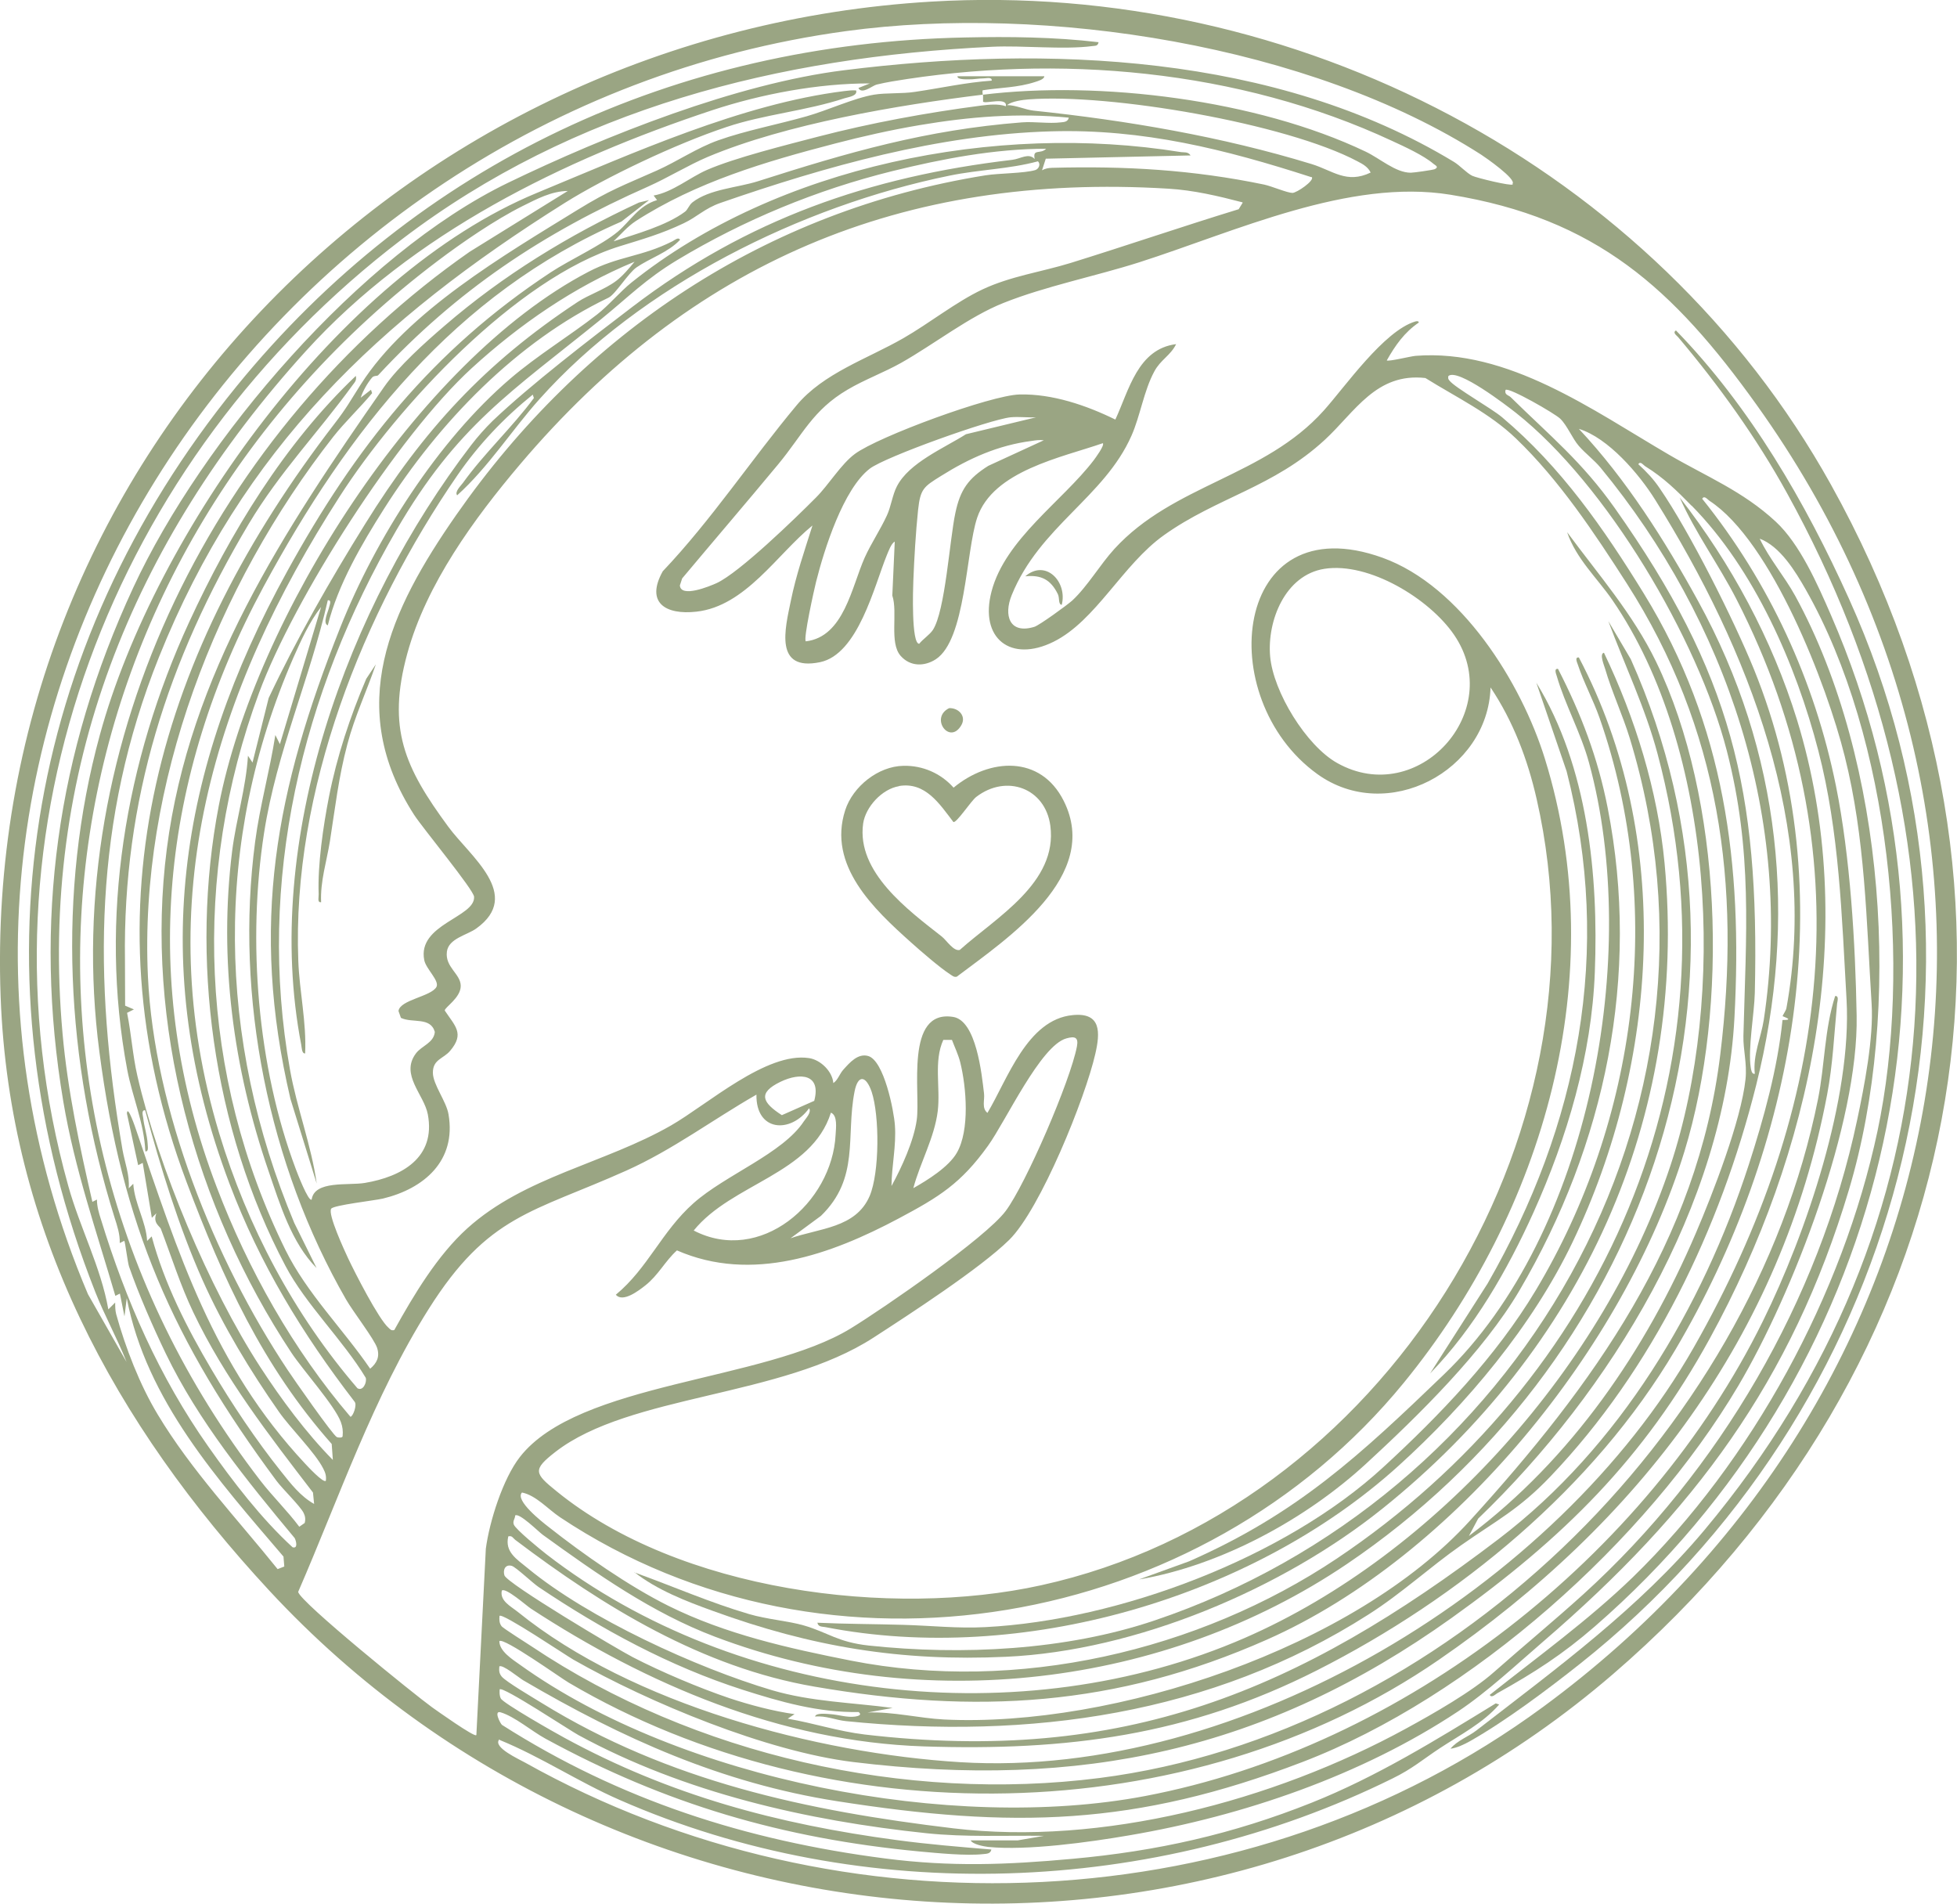 <?xml version="1.0" encoding="UTF-8"?>
<svg id="Ebene_2" data-name="Ebene 2" xmlns="http://www.w3.org/2000/svg" viewBox="0 0 120.12 116.84">
  <defs>
    <style>
      .cls-1 {
        fill: #9aa583;
      }
    </style>
  </defs>
  <g id="Ebene_1-2" data-name="Ebene 1">
    <g>
      <path class="cls-1" d="M57.15.1c22.33-1.33,44.35,10.12,55.22,29.62,14.17,25.42,8.42,54.26-13.36,73.02-24.18,20.83-60.94,18.1-82.48-5.12C7.03,87.37.57,75.5.04,61.2-1.18,28.4,24.88,2.02,57.15.1ZM92.83,11.29c.3-.27-1.67-1.64-1.92-1.8C80.42,2.76,64.14.24,51.93,1.91,15.72,6.84-9.37,44.62,5.4,79.43l2.37,4.16c-.58-1.47-1.35-2.84-1.93-4.32C-1.79,59.93,1.46,39.75,14.51,23.72,25.69,9.99,41.49,2.66,59.21,2.3c2.75-.06,5.5-.03,8.22.29-.05.26-.22.21-.4.24-1.76.23-4.26-.05-6.13.04-13.11.63-25.67,3.78-36.21,11.8C6.95,28.17-1.94,50.85,4.19,72.78c.71,2.56,2,4.98,2.46,7.58l.42-.42c0,.24,0,.47.06.71.57,2.06,1.45,4.34,2.55,6.16,2.06,3.43,4.86,6.38,7.36,9.49l.41-.16-.05-.61c-4.01-4.7-8.41-9.58-9.62-15.86l-.14,1.12-.28-1.4-.28.14c-1.17-4-2.49-7.77-3.19-11.9-1.86-11.02-.4-21.47,4.29-31.57,4.21-9.08,13.95-20.47,23.02-24.85,6-2.9,14.02-6.08,20.61-6.9,12.41-1.55,26.48-1.02,37.44,5.63.36.22.77.68,1.12.85.28.13,2.37.64,2.49.53ZM60.27,5.82c7.24-.9,16.89.31,23.54,3.48.89.42,1.85,1.3,2.78,1.3.19,0,1.38-.17,1.48-.22.27-.14.03-.23-.09-.33-.59-.51-1.79-1.06-2.53-1.4-9.41-4.39-20.54-5.36-30.71-3.65-.31.05-.62.12-.93.19-.26.06-.92.64-1.12.21l.7-.28c-3.14-.01-6.66.65-9.66,1.64-9.18,3.04-18.39,7.55-24.95,14.78C8.1,33.31,2.39,47.33,3.84,63.44c.31,3.48,1.05,6.93,1.83,10.32l.28-.14c0,.42.12.83.25,1.23,1.52,4.95,3.58,9.66,6.58,13.92,1.51,2.15,3.26,4.43,5.18,6.19.34.1.22-.38.13-.56-2.93-3.52-5.91-7.18-7.91-11.32-.8-1.66-1.68-3.68-2.26-5.35-.08-.23-.24-1.51-.29-1.58l-.28.14c.02-.54-.16-1.07-.32-1.57-2.98-9.52-3.56-19.91-.9-29.62,3.39-12.4,14.69-28.25,26.82-33.26,5.85-2.42,12.58-5.47,18.87-6.25.25-.03.49-.06.73-.04.1.34-.49.41-.71.48-2.37.78-4.94.99-7.23,1.76-3.14,1.04-7.43,3.09-9.94,4.66-11.44,7.18-19.78,15.08-24.91,27.87-4.02,10.02-4.04,19.75-2.24,30.25.14.79.45,1.55.38,2.36l.28-.28c.08,1.23.79,2.33.85,3.51l.28-.28c.78,2.9,2.16,5.61,3.68,8.18,1.23,2.09,2.75,4.36,4.27,6.26.59.74,1.18,1.51,2.02,1.98l-.07-.7c-2.7-3.52-5.42-7.02-7.34-11.05-.8-1.67-1.34-3.41-2-5.14-.05-.14-.51-.35-.27-.95l-.28.28-.56-3.37-.28.14-.69-3.17c.03-.6.54.93.56.99,2.6,7.59,4.72,14.45,10.38,20.5.14.15,1.12,1.21,1.27,1.05.04-.29-.03-.5-.16-.75-.5-.99-2-2.46-2.71-3.47-1.76-2.51-3.44-5.28-4.69-8.08-1.48-3.32-2.58-6.93-3.53-10.44-.25-.03-.14.32-.12.47.05.5.24,1.04.27,1.56,0,.16.09.53-.14.49-.07-1.72-.79-3.32-1.11-5-1.75-9.3-.13-18.94,3.8-27.48,2.52-5.47,5.85-10.95,10.23-15.11.06.28-.06.38-.2.57-2.14,2.95-4.44,5.29-6.37,8.51-4.99,8.38-7.74,16.97-7.6,26.78.01.93,0,1.87.01,2.79l.54.23-.42.21c.26,1.28.34,2.6.63,3.86,1.29,5.61,4.41,13.05,7.54,17.87,1.28,1.97,2.82,4.05,4.46,5.71l-.07-.98c-4.25-4.8-6.68-10.15-8.91-16.08-6.39-16.98-1.62-32.65,9.07-46.52.78-1.01.96-1.39,1.62-2.42,2.85-4.47,8.85-7.97,13.31-10.72,2-1.23,2.79-1.49,4.88-2.42,1.25-.56,2.46-1.39,3.76-1.85,1.65-.59,3.69-.98,5.41-1.47,1.25-.35,2.94-1.13,4.15-1.33.73-.12,1.72-.05,2.5-.17,1.58-.23,3.13-.58,4.72-.69.03-.24-.33-.14-.49-.14-.32,0-.62.07-.93.06-.15,0-.71.02-.68-.19h5.33c0,.19-.41.3-.56.35-1.07.35-2.12.34-3.22.51-.04.09,0,.18,0,.27-5.21.64-12.05,1.79-16.88,3.82-1.2.51-2.43,1.27-3.66,1.82-6.47,2.86-11.73,6.36-16.57,11.58-.05.06-.26.01-.37.14-.27.31-.57.83-.7,1.24l.63-.49.07.21c-.74.89-1.67,1.77-2.38,2.67-7.19,9.18-11.93,21.33-11.38,33.13.38,8.18,4.07,17.37,8.57,24.14.34.52,2.79,4.03,3.03,4.13.06.03.35.06.35-.06.03-.32,0-.57-.11-.87-.38-1.02-2.32-3.17-3.04-4.26-5.9-8.92-9.02-20.21-7.64-30.92s7.14-19.47,13.34-28.35c.88-1.26,2.51-2.72,3.7-3.74,3.6-3.11,7.63-5.57,11.94-7.57l.62-.15-1.7,1.32c-10.23,4.44-16.79,12.84-21.96,22.4-6.3,11.67-7.66,24.33-2.88,36.85,1.93,5.07,4.69,9.98,8.21,14.1.15,0,.43-.74.25-.93-3.21-4.17-5.81-8.44-7.68-13.39-5.03-13.34-3.18-25.35,3.55-37.57,4.18-7.6,8.89-13.55,16.18-18.35,1.17-.77,3.12-1.66,4.11-2.49.76-.64,1.27-1.6,2.41-1.94l-.21-.28c1.17-.21,2.22-1.11,3.27-1.57,1.72-.75,4.9-1.54,6.81-2.04,3.28-.85,6.65-1.47,10.02-1.91.48-.06,1.05-.12,1.52.04.1-.59-1.24-.13-1.4-.28,0-.14,0-.28,0-.42ZM84.13,10.59c-.16-.34-.48-.52-.79-.68-4.39-2.34-15.26-4.19-20.2-3.81-.38.03-1.02.11-1.33.35.55,0,1.1.28,1.63.34,5.72.6,11.55,1.59,17.07,3.28,1.3.4,2.14,1.23,3.62.52ZM65.6,7.22c-3.12-.3-6.07-.06-9.16.46-1.72.29-3.51.69-5.19,1.13-4.27,1.11-8.51,2.36-12.23,4.76-.52.34-.91.82-1.36,1.24,1.36-.44,3.24-.96,4.39-1.82.17-.13.24-.4.45-.57,1.05-.82,2.78-.9,4.03-1.3,5.54-1.77,10.29-3.15,16.19-3.61.77-.06,1.65.09,2.39,0,.21-.02.43-.03.49-.28ZM80.48,10.87c-5.29-1.71-10.32-2.97-15.94-2.81-6.9.19-13.85,2.15-20.31,4.39-.98.34-1.45.87-2.26,1.25-1.36.65-2.53.98-3.92,1.41-6.37,1.97-13.66,9.84-17.2,15.36-7.74,12.04-11.68,24.84-7.4,39.07,1.73,5.73,4.59,11.13,8.49,15.66.34.2.59-.36.51-.64-1.39-2.31-3.69-4.51-4.93-6.87-4.46-8.42-5.89-18.92-4.09-28.25,2.21-11.46,12.18-27.27,22.69-32.76,1.83-.96,3.28-.92,5.15-1.87.13-.06.37-.29.47-.09-.72.77-1.86,1.13-2.67,1.69-.52.36-1.29,1.65-1.72,1.86-5.64,2.7-10.41,7.65-13.78,12.96-1.37,2.16-2.83,4.66-3.45,7.15-.34-.13.03-.86.08-1.11.03-.14.18-.46-.08-.43-1.11,4.87-3.13,9.27-3.91,14.27-1.03,6.61-.42,14.34,1.94,20.62.07.19.78,2.05.98,1.89.17-1.19,2.24-.85,3.26-1.02,2.27-.38,4.37-1.55,3.87-4.21-.23-1.22-1.71-2.43-.73-3.74.35-.47,1.1-.64,1.16-1.32-.27-.94-1.37-.52-2.08-.86l-.15-.42c.08-.69,2.01-.89,2.33-1.48.2-.38-.65-1.11-.75-1.65-.43-2.2,3.13-2.62,3.06-3.88-.02-.43-3.15-4.21-3.68-5.03-4.27-6.63-1.51-12.53,2.58-18.4,7.79-11.17,18.97-18.68,32.49-20.85.83-.13,2.37-.12,3.05-.32.23-.07.35-.37.17-.54-1.76.48-3.64.51-5.43.88-9.1,1.86-18.93,6.73-25.17,13.72-1.69,1.89-3.13,4.17-5.05,5.9-.17-.22.23-.59.36-.77,1.29-1.8,3.03-3.41,4.35-5.2l-.07-.21c-1.77,1.43-3.32,3.06-4.61,4.93-5.82,8.45-10.18,19.39-9.78,29.82.07,1.88.51,3.78.42,5.68-.21.03-.21-.38-.24-.53-2.42-12.53,2.85-26.91,10.43-36.8.4-.52.85-1.03,1.32-1.49,2.33-2.22,5.97-5.01,8.58-7,7.04-5.37,14.55-7.99,23.31-9.02.52-.06,1-.45,1.38-.05-.14-.66.36-.27.7-.63-3.15,0-6.38.62-9.43,1.37-4.65,1.15-9.12,3-13.21,5.46-1.94,1.17-3,2.27-4.66,3.62-5.54,4.49-8.85,6.53-12.58,12.96-5.82,10.03-8.59,21.57-6.53,33.11.42,2.36,1.31,4.63,1.64,6.99l-1.61-5.19c-2.51-10.71-.91-18.97,3.06-28.95,2.16-5.43,5.98-11.45,10.43-15.26,1.67-1.43,3.59-2.59,5.33-3.94.7-.54,1.41-1.4,2.11-1.96,8.98-7.19,22.42-9.83,33.69-8.01.23.04.46-.04.63.21l-8.89.2-.23.71c.21-.11.38-.14.62-.15,4.48-.12,8.64.12,13.02,1.03.46.1,1.42.51,1.73.51.26,0,1.36-.75,1.19-.97ZM76.27,12.42c-1.49-.39-3.02-.75-4.56-.84-16.36-1-29.3,4.55-39.79,16.92-2.82,3.33-5.75,7.34-6.92,11.61-1.26,4.6-.16,6.99,2.51,10.62,1.33,1.82,4.59,4.19,1.73,6.25-.56.41-1.71.61-1.81,1.43-.12.95.84,1.35.85,2.09s-1,1.33-.98,1.52c.63.95,1.23,1.41.33,2.47-.41.49-1.06.52-1.06,1.34,0,.73.83,1.76.96,2.56.49,2.85-1.5,4.56-4.03,5.17-.51.12-3.02.4-3.17.62-.23.32.83,2.6,1.04,3.05.41.87,1.87,3.73,2.48,4.26.12.11.16.18.35.14,1.2-2.16,2.65-4.59,4.49-6.25,3.52-3.17,8.42-3.97,12.5-6.31,2.23-1.28,5.87-4.54,8.48-4.13.7.11,1.42.81,1.48,1.53.28-.18.38-.57.63-.84.38-.42.88-1,1.51-.82.97.28,1.58,3.36,1.64,4.26.09,1.26-.2,2.47-.21,3.72.63-1.15,1.37-2.77,1.55-4.06.24-1.7-.75-6.79,2.23-6.32,1.43.22,1.76,3.52,1.9,4.7.05.4-.16.9.21,1.19,1.23-2.05,2.43-5.73,5.23-6,1.77-.18,1.69,1.08,1.39,2.38-.61,2.69-3.37,9.54-5.29,11.42-1.77,1.74-6.11,4.56-8.32,5.99-5.67,3.68-14.96,3.48-19.52,7.01-1.43,1.11-1.3,1.32.06,2.42,7.52,6.12,20.5,7.81,29.75,5.77,20.89-4.59,35.19-27.37,30.41-48.25-.55-2.42-1.44-4.78-2.83-6.85-.16,5.13-6.35,8.41-10.64,5.31-6.46-4.66-5.18-16.58,4.01-13.27,4.82,1.74,8.52,7.66,9.97,12.35,4.13,13.33-.06,27.76-8.67,38.29-12.4,15.16-35.29,19.23-51.78,8.25-.75-.5-1.48-1.35-2.34-1.52-.46.48,1.26,1.82,1.62,2.1,2.14,1.69,4.93,3.64,7.36,4.85,3.52,1.75,7.39,2.61,11.23,3.37,10.14,1.99,21.29-.57,29.81-6.27,16.29-10.92,24.89-29.93,19.68-49.39-.75-2.82-2.01-5.42-3.02-8.14l1.38,2.34c9.13,20.43.54,43.38-17.43,55.53-11.21,7.58-26.1,9.27-38.78,4.46-3.86-1.46-7.26-3.86-10.58-6.26-.26-.19-1.44-1.37-1.69-1.18,0,.2-.17.34-.08.56.12.3,1.63,1.53,1.99,1.81,11.78,9.12,29.23,11.08,42.86,5.15,11.78-5.13,22.12-16.83,26.15-29.02,3.42-10.33,2.72-25.52-3.57-34.68-.93-1.35-2.23-2.54-2.78-4.17,1.91,2.59,4.04,5.02,5.46,7.95,4.08,8.43,4.47,21.17,1.74,30.06-3.68,11.98-14.08,24.85-25.63,29.96-9.3,4.12-17.86,4.59-27.78,2.88-6.87-1.18-12.93-4.9-18.36-9.01-.14-.11-.18-.27-.42-.21-.23.96.52,1.4,1.2,1.96,3.72,3.07,10.36,6.11,14.98,7.48,2.41.71,4.93.76,7.41,1.09l-1.54.28c1.55-.06,3.16.35,4.7.43,10.41.5,25.18-4.38,32.29-12.22,7.51-8.26,13.95-17.11,15.35-28.59,1.28-10.45-.03-19.99-5.73-28.9-1.98-3.09-4.16-6.37-6.81-8.91-1.62-1.56-3.67-2.53-5.56-3.71-3.02-.34-4.32,2.08-6.17,3.79-3.16,2.92-6.61,3.53-9.87,5.85-2.55,1.81-4.18,5.26-6.79,6.55s-4.56-.19-3.8-3.09c.84-3.21,4.36-5.55,6.27-8.05.11-.15.69-.93.56-1.05-2.53.88-6.74,1.69-7.71,4.57-.7,2.09-.7,7.49-2.54,8.69-.71.46-1.58.45-2.16-.21-.71-.81-.16-2.65-.51-3.7l.15-3.31c-.22.11-.39.61-.49.84-.77,1.89-1.76,6.08-4.1,6.56-2.83.58-2.14-2.06-1.79-3.76.32-1.58.85-3.11,1.33-4.63-2.17,1.76-4.11,4.96-7.13,5.29-1.87.21-3.14-.54-2.06-2.48,3-3.16,5.43-6.85,8.21-10.18,1.66-1.99,4.34-2.85,6.55-4.12,1.59-.91,3.25-2.24,4.87-3,1.72-.81,3.61-1.07,5.4-1.62,3.45-1.07,6.86-2.24,10.32-3.3l.24-.39ZM34.86,11.72c-1.02.01-1.9.49-2.79.93-1.68.84-3.69,2.22-5.2,3.36C2.98,34.04-2.58,66.78,15.99,90.88c.75.97,1.64,1.83,2.38,2.82l.33-.23c.06-.21.04-.41-.06-.61-.2-.42-1.3-1.48-1.67-1.98-6.36-8.57-9.48-15.67-10.87-26.33C3.6,45.46,13.34,26.25,28.83,15.45l6.02-3.73ZM30.65,106.75c-.44.48,1.24,1.23,1.59,1.43,19.38,10.85,44.47,9.81,62.47-3.42,25.98-19.09,32.09-53.39,13.12-79.9-5.11-7.14-9.85-11.46-18.81-12.91-6.23-1.01-13.19,2.26-19.1,4.15-2.67.85-5.77,1.47-8.32,2.49-2.1.83-4.27,2.54-6.29,3.68-1.05.59-2.25,1.03-3.28,1.64-2.15,1.26-2.76,2.77-4.26,4.58-1.95,2.35-3.94,4.67-5.9,7.01l-.14.43c.06.78,1.83.05,2.25-.14,1.4-.64,4.87-4.01,6.11-5.26.77-.77,1.53-2.04,2.38-2.67,1.44-1.07,8.35-3.61,10.11-3.65,2.01-.05,4.11.67,5.88,1.54.84-1.81,1.37-4.33,3.73-4.63-.34.7-.96.96-1.34,1.68-.64,1.18-.86,2.72-1.4,3.94-1.67,3.78-5.64,5.57-7.35,9.78-.51,1.25-.14,2.42,1.39,1.95.3-.09,2.02-1.34,2.32-1.61.94-.87,1.72-2.22,2.59-3.17,3.63-3.97,9.2-4.42,12.85-8.49,1.31-1.46,3.69-4.89,5.62-5.47.07-.02.23-.04.21.07-.88.6-1.44,1.4-1.96,2.32.11.08,1.45-.25,1.76-.28,5.68-.45,10.89,3.34,15.55,6.06,2.31,1.35,4.53,2.23,6.56,4.11,1.49,1.38,2.57,3.85,3.39,5.73,9.5,21.82,3.25,46.66-14.48,62.07-1.98,1.72-3.72,2.84-6,4.11-.12.07-.35.31-.46.1,2.97-2.36,6.05-4.58,8.78-7.22,7.33-7.13,12.89-17.36,15.02-27.38s.8-24.08-4.4-33.23c-.65-1.14-1.58-2.66-2.83-3.13.59,1.24,1.52,2.31,2.18,3.51,5.56,10.16,6.59,25.44,3.3,36.44-3.53,11.8-9.56,19.81-18.75,27.72-1.66,1.43-3.45,3.11-5.24,4.3-5.92,3.93-13.2,6.42-20.19,7.61-2.44.42-6.26.95-8.66.71-.25-.03-.94-.15-1.07-.4h2.88s1.62-.28,1.62-.28c-2.41-.03-4.82.09-7.21-.16-7.33-.77-14.85-2.48-21.36-6.02-.49-.26-4.65-3.02-4.84-2.81-.01.19-.02.38.07.56.14.29,3.34,2.11,3.9,2.41,6.49,3.54,13.08,5.3,20.4,6.28,1.92.26,3.88.42,5.81.58-.05.26-.28.26-.49.28-1.05.12-2.81-.06-3.92-.16-8.41-.8-15.58-2.9-22.97-6.93-.81-.44-1.89-1.36-2.74-1.61-.44-.13-.03.67.08.77,7.25,4.62,15,7.1,23.53,8.2,4.03.52,7.45.39,11.49.02,5.18-.47,9.83-1.51,14.67-3.44,3.99-1.59,7.66-3.86,11.31-6.1l.21.07c-1,1.15-2.38,1.85-3.64,2.68-1.06.7-1.7,1.27-2.91,1.86-14.59,7.21-32.48,7.88-47.45,1.31-2.51-1.1-4.82-2.64-7.34-3.67ZM38.93,16.07c-3.68,1.52-7.04,3.84-9.97,6.52-4.55,4.16-10.92,14.14-13.06,19.93-4.13,11.16-3.65,23.49,1.62,34.19,1.31,2.66,3.54,4.86,5.2,7.29.41-.34.6-.73.43-1.27s-1.5-2.26-1.91-2.98c-4.75-8.25-6.84-18.56-5.58-28.09.29-2.21.9-4.36,1.24-6.55l.28.56,2.53-8.42c-.72.91-1.24,2.07-1.71,3.13-4.91,11.27-4.66,23.39.06,34.67l1.37,2.77c-1.54-1.55-2.25-3.92-2.95-5.96-2.17-6.32-3.06-12.96-2.23-19.64.25-1.96.85-3.88.97-5.84l.28.42.99-3.96c1.71-3.62,3.76-7.21,5.92-10.68,3.58-5.77,7.36-9.88,13.05-13.63.67-.44,1.67-.77,2.36-1.29.4-.3.81-.79,1.13-1.18ZM90.17,94.26c6.28-4.72,10.85-11.39,13.92-18.58,1.03-2.4,2.79-6.94,3.05-9.45.1-.97-.15-1.8-.13-2.65.16-6.24.58-11.31-1.02-17.51-1.77-6.86-7.38-16.34-12.95-20.74-.55-.43-3.57-2.76-4.14-2.25-.02.13-.02.18.07.28.33.43,2.58,1.7,3.23,2.25,3.62,3.05,6.23,6.81,8.7,10.82,4.98,8.1,6.06,16.62,5.56,26.03-.61,11.52-7.61,22.94-15.73,30.74l-.56,1.05ZM107.71,65.9c-.13-1.13.39-2.26.55-3.31,1.86-12.27-2.27-24.48-10.02-33.89-.38-.46-.93-.87-1.33-1.33s-.71-1.25-1.14-1.67c-.31-.31-3.16-1.95-3.36-1.77-.08.31.18.31.32.45,2.41,2.37,4.37,3.95,6.39,6.81,7.15,10.12,8.88,17.3,8.59,29.74-.03,1.28-.43,3.41-.25,4.59.02.12.06.42.24.38ZM63.64,25.61c-.53.03-1.09-.05-1.61,0-1.26.13-7.68,2.42-8.64,3.15-1.63,1.25-2.8,4.96-3.3,6.95-.12.48-.79,3.49-.63,3.65,2.34-.27,2.81-3.34,3.62-5.15.4-.88.95-1.69,1.36-2.58.25-.54.34-1.26.61-1.78.74-1.45,2.9-2.35,4.24-3.2l4.35-1.05ZM109.42,62.38c-.03-.05.2-.33.23-.51,2.02-11.07-2.32-22.01-8.05-31.19-.99-1.59-2.89-3.81-4.69-4.36,2.91,3.1,5.28,6.85,7.32,10.57,5.09,9.26,6.13,19.48,3.56,29.72-2.21,8.81-6.34,17.42-12.63,24.01-1.94,2.03-3.29,2.68-5.47,4.21-1.93,1.35-3.67,2.97-5.7,4.26-9.64,6.16-20.82,7.68-32.06,6.54-.63-.06-1.24-.35-1.9-.28.04-.25.73-.16.92-.15.52.03,1.03.22,1.54.15.19-.03.44-.1.21-.28-2.44.05-4.82-.63-7.13-1.37-4.48-1.44-8.62-3.69-12.51-6.3-.37-.25-1.4-1.23-1.65-1.3-.4-.11-.55.25-.45.58.15.5,6.94,4.54,7.89,5.03,1.72.89,4.08,1.89,5.92,2.51,1.23.41,2.74.81,4,.98l-.42.28c1.58.27,3.12.78,4.72.97,15.88,1.86,26.64-2.65,38.92-12,7.41-5.64,12.5-14.17,15.35-22.97.92-2.84,1.77-5.92,2.07-8.88.77.01.04-.2.02-.23ZM64.06,27.02c-.25-.03-.49,0-.73.04-2.05.26-3.85,1.07-5.57,2.15-1.06.66-1.27.78-1.41,2.1s-.24,3.02-.29,4.34c-.02.47-.13,3.87.36,3.86.23-.29.64-.55.84-.85.76-1.17,1.03-5.56,1.38-7.18.3-1.43.8-2.12,2.02-2.89l3.41-1.57ZM103.83,31.04c-.93-.95-1.7-1.71-2.84-2.42-.12-.07-.3-.35-.43-.13.51.47.93.91,1.32,1.49,1.84,2.67,4.53,8.04,5.77,11.08,5.54,13.63,2.48,29.44-4.82,41.78-5.01,8.48-13.28,15.26-22.01,19.68-7.9,4-15.34,4.95-24.13,4.66s-16.99-3.81-24.11-8.46c-.26-.17-1.56-1.32-1.78-1.1-.13.63.54.95,1,1.32,7.01,5.66,18.31,8.67,27.15,9.21,17.18,1.05,36.63-10.74,45.01-25.45s10.51-30.53,2.63-45.91c-1.09-2.13-2.53-4.08-3.49-6.26,3.16,4.06,5.67,8.7,7.2,13.65,3.9,12.69.89,26.57-5.35,37.96-4.06,7.41-9.03,12.28-15.84,17.15-11.42,8.16-22.8,10.55-36.74,8.85-5.31-.65-12.51-3.63-17.17-6.28-.47-.27-4.36-2.89-4.54-2.69-.02.24-.02.44.13.64.09.12,1.56,1.05,1.85,1.24,9.97,6.67,22.94,9.59,34.85,8.07,21.02-2.69,39.96-20.99,44.1-41.67.42-2.1.39-4.27,1.05-6.32.25-.03.14.32.12.47-.18,1.86-.26,3.73-.61,5.57-2.81,14.85-11.63,26.3-23.84,34.7-15.35,10.57-37.42,10.81-53.4,1.4-.51-.3-4-2.8-4.26-2.55,0,.62.8,1.12,1.28,1.46,9.86,7.07,26.52,10.29,38.34,8.05,15.87-3.01,30.83-14.71,37.94-29.16,2.66-5.39,5.47-13.7,5.13-19.73-.29-5.09-.44-10.29-1.73-15.26-1.37-5.29-3.93-11.14-7.77-15.04ZM30.65,102.26c-.02.26-.03.41.14.63.26.32,1.97,1.32,2.45,1.62,7.82,4.82,16.25,6.62,25.29,7.7s19.56-1.63,27.8-6.14c1.63-.89,4.02-2.25,5.38-3.46,1.81-1.6,3.68-3.14,5.48-4.77,8.33-7.56,14.46-18.03,16.8-29.1.44-2.06,1.02-5.06.89-7.12-.32-5.11-.39-10.18-1.65-15.2-1.09-4.38-4.49-13.2-8.31-15.69-.12-.08-.31-.35-.44-.12,4.12,5.12,6.9,11.16,8.21,17.62.88,4.36,1.19,9.64,1.27,14.1.12,6.59-3.9,17.04-7.27,22.73-5.64,9.52-16.38,19.11-26.75,23.08-10.28,3.94-17.8,4.09-28.58,2.4-7.07-1.11-13.16-3.85-19.25-7.42-.24-.14-1.3-1.02-1.47-.84ZM81.29,34.91c-2.41.38-3.52,3.19-3.33,5.37s2.22,5.49,4.12,6.55c4.96,2.78,10.38-3.18,7.17-7.87-1.51-2.21-5.22-4.48-7.96-4.05ZM29.24,106.47l.58-11.42c.22-1.67,1.05-4.3,2.09-5.63,3.59-4.61,15-4.63,20.32-7.9,2.02-1.24,8.26-5.54,9.5-7.2s3.97-7.99,4.37-10.09c.11-.57-.12-.65-.65-.5-1.58.44-3.72,5.08-4.8,6.58-1.67,2.33-3.01,3.15-5.49,4.47-4.15,2.21-9.01,3.97-13.61,1.96-.73.66-1.14,1.52-1.94,2.15-.38.3-1.38,1.08-1.81.57,1.97-1.63,2.81-3.88,4.77-5.62s5.47-3.04,6.77-5.02c.13-.19.49-.57.32-.8-1.14,1.57-3.27,1.43-3.23-.84-2.69,1.54-5.13,3.38-7.98,4.66-5.78,2.59-8.48,2.7-12.14,8.5-3.4,5.39-5.48,11.54-8.01,17.36.12.62,7.19,6.34,8.22,7.08.28.2,2.59,1.84,2.71,1.71ZM58.42,63.82h-.52c-.6,1.32-.17,2.91-.34,4.36-.2,1.64-1.08,3.16-1.5,4.74.87-.49,2.17-1.3,2.67-2.17.8-1.38.59-4.02.21-5.55-.12-.48-.34-.93-.51-1.38ZM49.98,67.55c.43-1.62-.84-1.75-2.07-1.16-1.43.69-1.11,1.28.08,2.05l1.99-.88ZM48.48,76.01c1.8-.64,4.05-.63,4.9-2.61.61-1.44.61-4.93.12-6.4-.34-.99-.84-1.08-1.05,0-.54,2.76.33,5.3-2.06,7.62l-1.9,1.4ZM51,68.29c-1.19,3.78-6.07,4.33-8.42,7.23,4.07,2.11,8.5-1.68,8.71-5.89.02-.4.13-1.16-.28-1.34Z"/>
      <path class="cls-1" d="M38.93,96.5c2.34.84,4.66,1.86,7.05,2.56,1.12.33,2.37.41,3.37.7,1.5.44,2.06,1.02,3.97,1.23,5.7.61,12.11.3,17.55-1.54,22.19-7.48,36.21-31.1,29.16-54.16-.44-1.43-1.1-2.84-1.51-4.25-.05-.18-.37-.92-.07-.98,1.92,4,3.3,8.47,3.72,12.91,1.48,15.7-5.16,29.85-17.27,39.58-6.19,4.98-15.16,8.77-23.15,9.13-6.46.3-11.94-.61-17.98-2.81-1.66-.6-3.45-1.29-4.84-2.39Z"/>
      <path class="cls-1" d="M55.45,47c1.18-.03,2.3.46,3.08,1.34,2.2-1.82,5.34-2.02,6.76.81,2.32,4.62-3.45,8.44-6.56,10.79-.18.05-.29-.07-.42-.15-.62-.4-1.81-1.43-2.4-1.96-2.28-2.04-5.13-4.72-4.03-8.11.47-1.45,2.02-2.69,3.56-2.72ZM55.18,48.25c-1.04.17-2.05,1.27-2.2,2.29-.42,2.99,2.78,5.33,4.83,6.94.29.23.72.92,1.1.82,2.22-1.99,6.02-4.12,5.56-7.62-.31-2.32-2.7-3.19-4.55-1.77-.33.26-1.2,1.6-1.4,1.54-.85-1.11-1.72-2.48-3.34-2.21Z"/>
      <path class="cls-1" d="M50.16,99.59c1.75.08,3.51.08,5.27.13s3.35.23,5.05.14c8.19-.42,18.38-4.25,24.43-9.82,3.48-3.2,6.92-6.79,9.36-10.86,6.24-10.42,7.96-23.56,3.91-35.12-.39-1.11-.97-2.17-1.34-3.29-.05-.14-.19-.45.07-.42,5.82,11.05,4.91,24.82-.39,35.89-2.45,5.12-6.49,9.93-10.69,13.73-9,8.14-23.18,12.23-35.17,9.89-.2-.04-.44,0-.49-.28Z"/>
      <path class="cls-1" d="M69.95,96.92l3.04-1.1c6.66-2.93,10.51-6.54,15.63-11.46,9-8.63,12.13-25.81,8.91-37.56-.5-1.83-1.48-3.58-1.98-5.32-.04-.13-.18-.46.08-.43,1.42,2.76,2.45,5.47,3.05,8.54,2.02,10.3-.15,20.64-5.41,29.6-2.21,3.76-6.19,7.67-9.43,10.65-3.72,3.42-8.91,6.23-13.9,7.09Z"/>
      <path class="cls-1" d="M87.78,84.29l3.53-5.52c5.59-9.74,7.68-20.39,4.85-31.43l-1.86-5.44c3.16,5.14,3.82,11.81,3.59,17.76-.19,5.07-1.7,10.17-3.77,14.76-1.6,3.54-3.63,7.08-6.34,9.87Z"/>
      <path class="cls-1" d="M58.26,43.46c.59-.02,1.06.5.75,1.04-.72,1.26-1.96-.45-.75-1.04Z"/>
      <path class="cls-1" d="M89.04,107.31c.43-.51,1.09-.72,1.61-1.13,4.92-3.81,9.94-7.47,13.97-12.28,15.81-18.9,16.84-42.28,5.08-63.61-1.87-3.4-4.19-6.63-6.69-9.59-.09-.11-.37-.28-.14-.42,4.54,4.67,7.95,10.55,10.62,16.47,10.44,23.09,3.02,49.88-16.52,65.37-1.98,1.57-4.58,3.52-6.76,4.75-.32.18-.8.41-1.17.45Z"/>
      <path class="cls-1" d="M65.18,37.12c-.24-.01-.13-.42-.25-.66-.44-.89-1.02-1.19-2-1.09,1.25-1.08,2.6.33,2.24,1.75Z"/>
      <path class="cls-1" d="M19.7,55.37c-.24.03-.13-.32-.14-.49-.07-1.8.28-4.18.63-5.97.49-2.49,1.3-4.93,2.29-7.25l.59-.89c-.57,1.67-1.3,3.2-1.75,4.91-.54,2.02-.75,3.91-1.07,5.95-.2,1.24-.6,2.47-.54,3.74Z"/>
    </g>
  </g>
</svg>